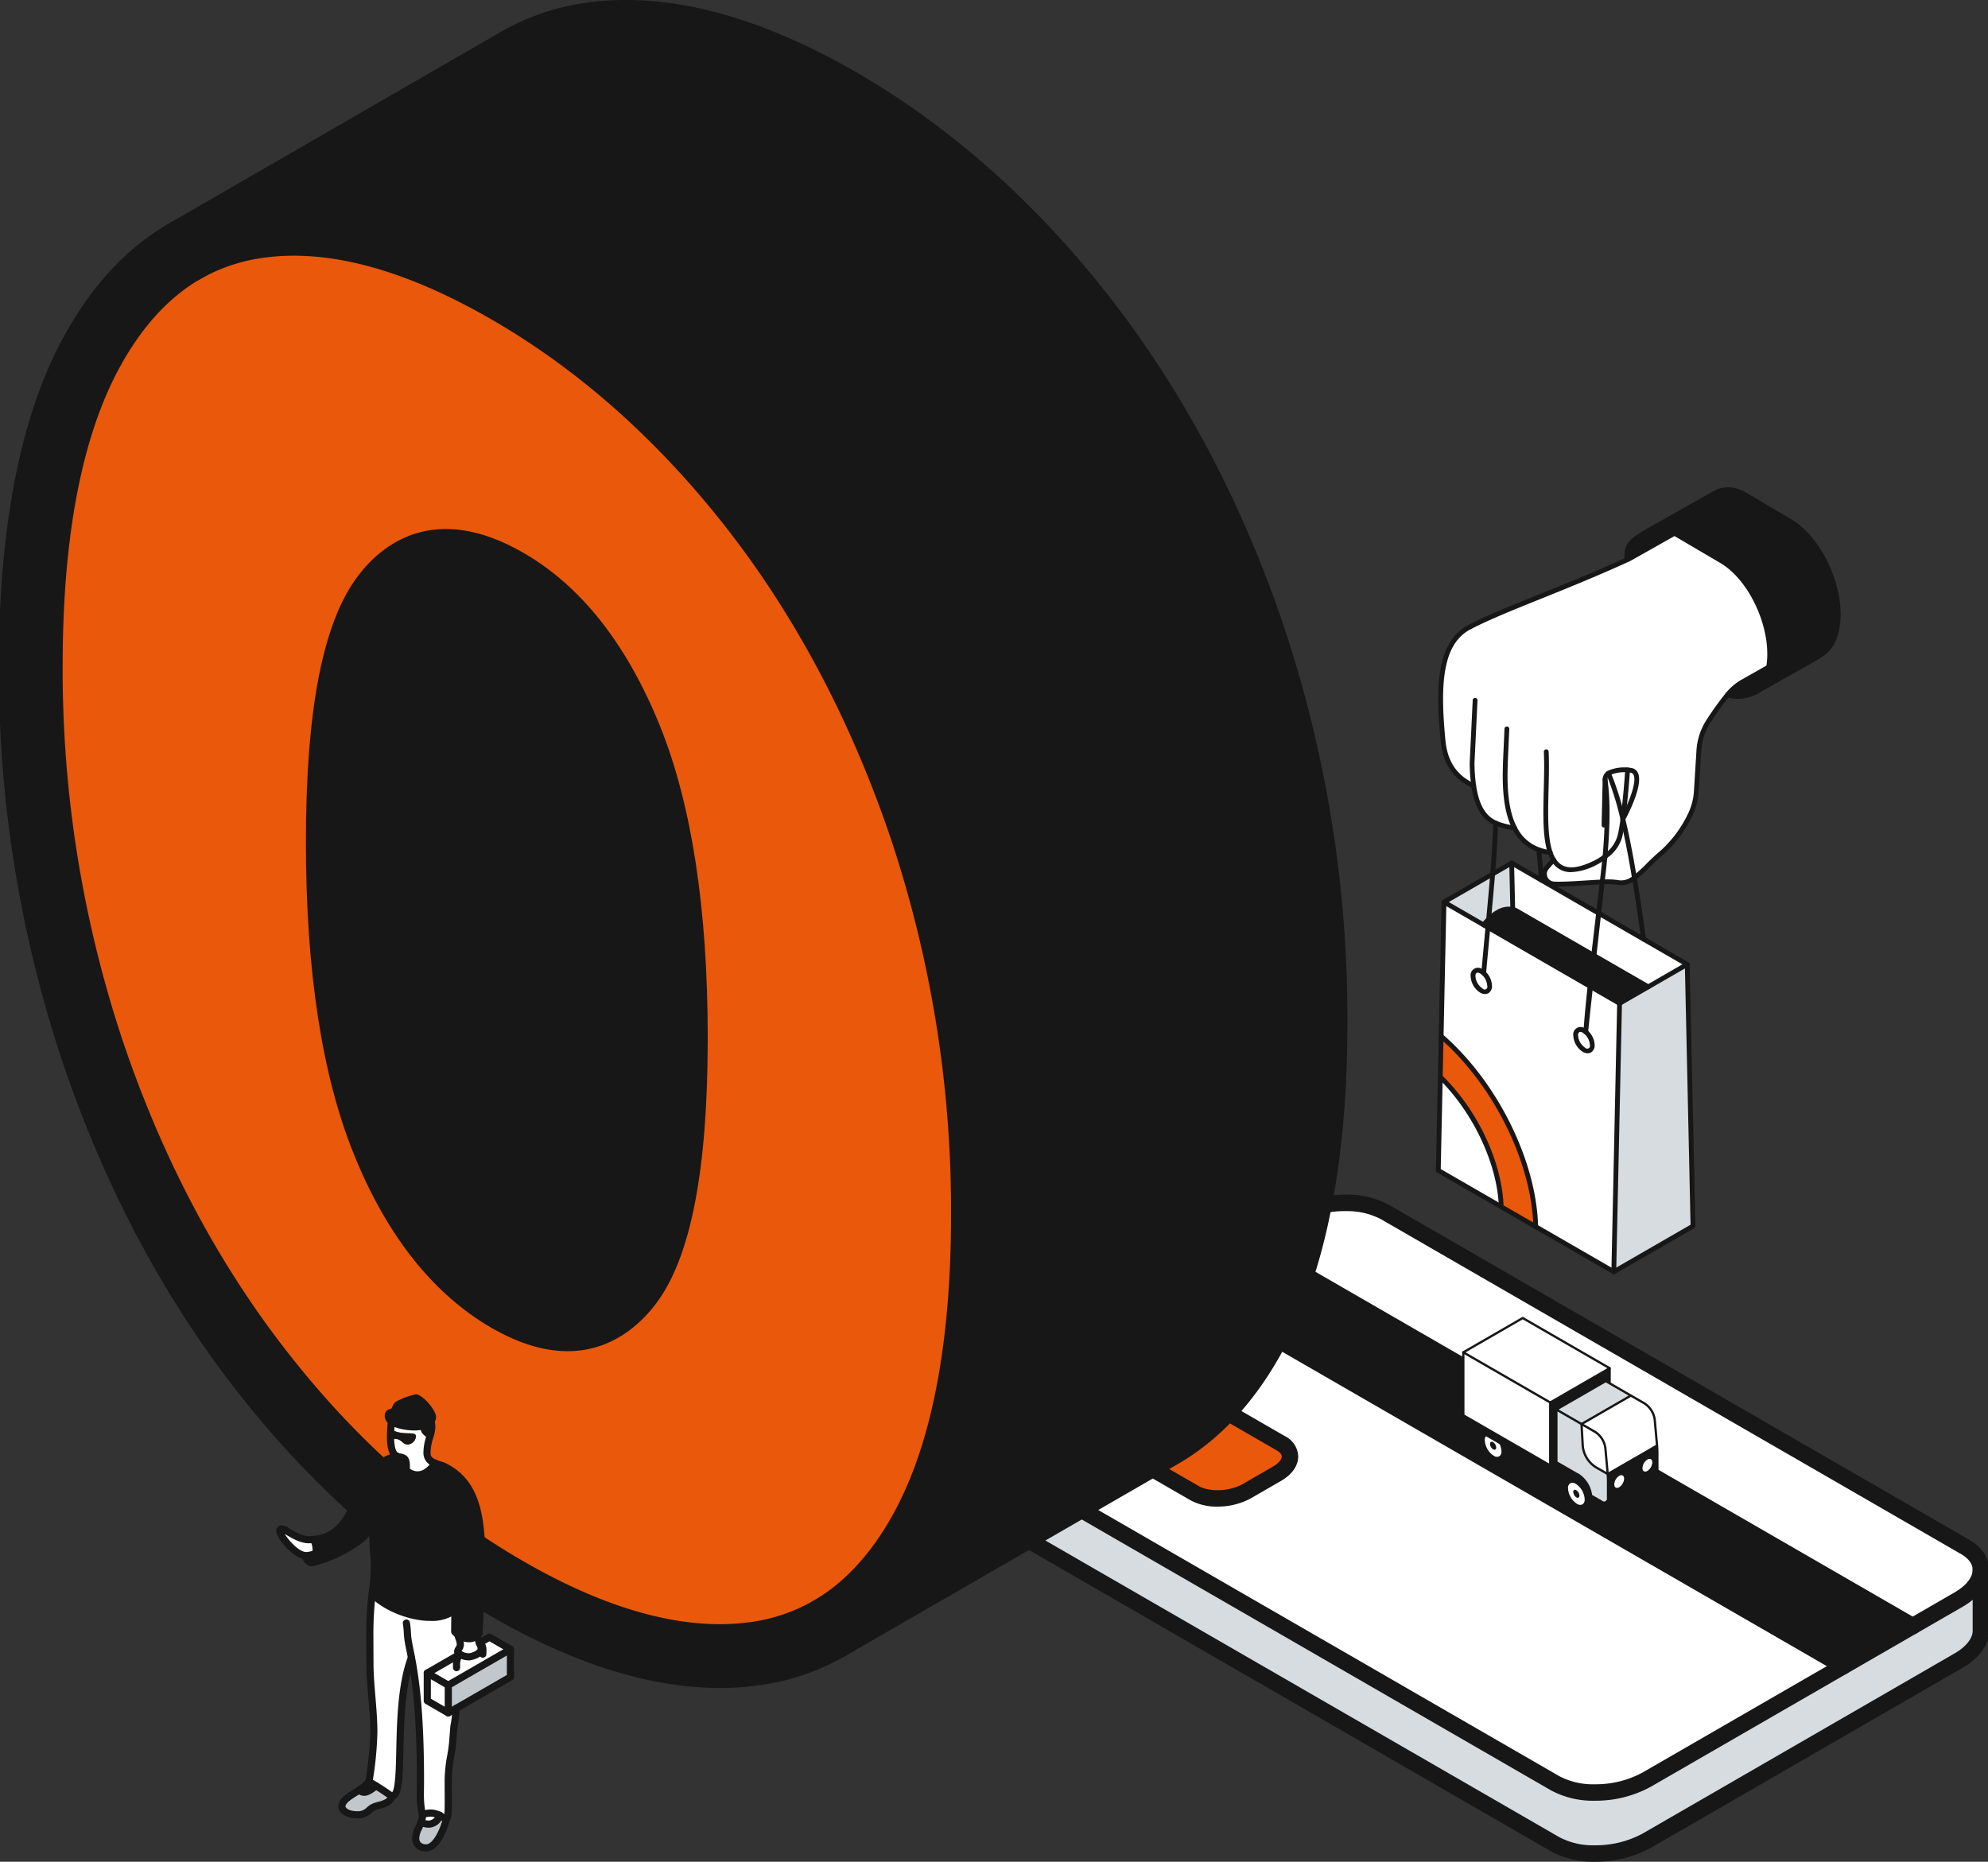 <?xml version="1.0" encoding="UTF-8"?>
<svg preserveAspectRatio="xMidYMid slice" xmlns="http://www.w3.org/2000/svg" width="1200px" height="1124px" viewBox="0 0 506.742 474.107">
  <rect x="0" y="0" width="506.742" height="474.107" fill="#333333" stroke="none"/>
  <g id="Group_2164" data-name="Group 2164" transform="translate(-738.919 -171.715)">
    <g id="Group_2156" data-name="Group 2156" transform="translate(981.405 475.941)">
      <g id="Group_390" data-name="Group 390" transform="translate(0 0)">
        <g id="Group_388" data-name="Group 388" transform="translate(2.093 2.1)">
          <path id="Path_1441" data-name="Path 1441" d="M498.075,1052.8v15.525c0,2.2,1.333,4.283,4.037,5.847l147.674,85.261a20.547,20.547,0,0,0,10.118,2.329,27.15,27.15,0,0,0,13.184-3.286l79.336-45.819c3.772-2.173,5.718-4.967,5.718-7.619v-15.528c0,2.654-1.94,5.434-5.718,7.62l-79.336,45.8a27.025,27.025,0,0,1-13.184,3.3,20.553,20.553,0,0,1-10.118-2.329L502.112,1058.64C499.408,1057.074,498.075,1054.979,498.075,1052.8Z" transform="translate(-498.074 -996.082)" fill="#d7dce0"></path>
          <path id="Path_1442" data-name="Path 1442" d="M503.782,1055.555l50.018-28.879,169.305,97.747L673.087,1153.3a27.018,27.018,0,0,1-13.184,3.3,20.554,20.554,0,0,1-10.118-2.328L502.111,1069.01c-2.7-1.566-4.037-3.662-4.037-5.848C498.076,1060.522,500.017,1057.728,503.782,1055.555Zm54.158,24.815c3.429,1.979,9.419,1.734,13.378-.544l7.633-4.412c3.96-2.29,4.4-5.745.978-7.724l-22.447-12.963c-3.429-1.979-9.432-1.734-13.391.559l-7.621,4.4c-3.972,2.291-4.385,5.744-.97,7.738Z" transform="translate(-498.074 -1006.451)" fill="#fff"></path>
          <path id="Path_1443" data-name="Path 1443" d="M526.487,1052.088c-3.971,2.291-4.385,5.744-.969,7.737l22.447,12.951c3.43,1.98,9.419,1.734,13.378-.543l7.633-4.412c3.96-2.291,4.4-5.745.978-7.724l-22.447-12.963c-3.43-1.979-9.432-1.734-13.391.559Z" transform="translate(-488.098 -998.861)" fill="#ea580c"></path>
          <path id="Path_1444" data-name="Path 1444" d="M537.966,1029.577l169.305,97.748,17.674-10.2-169.306-97.76Z" transform="translate(-482.24 -1009.352)" fill="#171717"></path>
          <path id="Path_1445" data-name="Path 1445" d="M550.618,1022.215l169.306,97.759,11.645-6.728c3.772-2.186,5.718-4.967,5.718-7.62,0-2.186-1.333-4.283-4.036-5.835L585.576,1014.53a20.425,20.425,0,0,0-9.833-2.328,27.327,27.327,0,0,0-13.469,3.286Z" transform="translate(-477.219 -1012.197)" fill="#fff"></path>
        </g>
        <g id="Group_389" data-name="Group 389" transform="translate(0)">
          <path id="Path_1446" data-name="Path 1446" d="M660.5,1165.039a22.628,22.628,0,0,1-11.175-2.612l-147.664-85.259c-3.279-1.9-5.083-4.619-5.083-7.662,0-3.511,2.461-6.945,6.753-9.422l79.344-45.818A29.677,29.677,0,0,1,597.2,1010.7a22.269,22.269,0,0,1,10.864,2.61l147.684,85.261c3.277,1.883,5.083,4.6,5.083,7.651,0,3.507-2.466,6.945-6.764,9.433l-79.338,45.8a29.216,29.216,0,0,1-14.231,3.584ZM596.94,1014.892a25.055,25.055,0,0,0-12.176,3.009l-79.344,45.811c-2.917,1.684-4.657,3.849-4.657,5.794,0,1.485,1.062,2.918,2.991,4.035l147.671,85.26a18.471,18.471,0,0,0,9.07,2.048,24.906,24.906,0,0,0,12.133-3.018l79.337-45.8c2.968-1.717,4.672-3.835,4.672-5.805,0-1.485-1.059-2.913-2.985-4.02l-147.677-85.263a18.4,18.4,0,0,0-8.8-2.048Zm-42.551,18.128Z" transform="translate(-496.576 -1010.694)" fill="#171717"></path>
          <path id="Path_1447" data-name="Path 1447" d="M720.518,1119.82a2.065,2.065,0,0,1-1.045-.28l-169.306-97.76a2.1,2.1,0,0,1,2.1-3.632l169.306,97.761a2.1,2.1,0,0,1-1.05,3.912Z" transform="translate(-475.721 -1007.846)" fill="#171717"></path>
          <path id="Path_1448" data-name="Path 1448" d="M707.867,1127.114a2.081,2.081,0,0,1-1.046-.28l-169.306-97.746a2.1,2.1,0,0,1,2.1-3.632L708.916,1123.2a2.1,2.1,0,0,1-1.049,3.911Z" transform="translate(-480.743 -1004.946)" fill="#171717"></path>
          <path id="Path_1449" data-name="Path 1449" d="M554.393,1076.8a13.981,13.981,0,0,1-6.881-1.615l-22.451-12.953a6.023,6.023,0,0,1-3.353-5.191c.007-2.341,1.584-4.59,4.33-6.174l7.619-4.4c4.61-2.665,11.41-2.909,15.486-.558l22.447,12.963a5.986,5.986,0,0,1,3.353,5.162c0,2.343-1.576,4.6-4.331,6.191l-7.635,4.411a17.6,17.6,0,0,1-8.584,2.162Zm-27.229-18.192,22.443,12.949c2.794,1.615,7.962,1.365,11.285-.546l7.63-4.41c1.647-.953,2.235-1.956,2.235-2.562,0-.7-.792-1.257-1.257-1.537l-22.447-12.963c-2.8-1.617-7.974-1.364-11.294.559l-7.621,4.4c-1.644.947-2.235,1.941-2.235,2.555C525.9,1057.763,526.688,1058.333,527.164,1058.612Z" transform="translate(-486.601 -997.355)" fill="#171717"></path>
          <path id="Path_1450" data-name="Path 1450" d="M660.5,1164.449a22.634,22.634,0,0,1-11.175-2.612l-147.664-85.254c-3.279-1.9-5.083-4.62-5.083-7.663V1053.4a2.1,2.1,0,1,1,4.191,0v15.525c0,1.9,1.626,3.245,2.991,4.036l147.671,85.259a18.466,18.466,0,0,0,9.07,2.048,25.048,25.048,0,0,0,12.139-3.006l79.332-45.819c2.933-1.676,4.671-3.852,4.671-5.807v-15.525a2.1,2.1,0,1,1,4.191,0v15.525c0,3.522-2.467,6.964-6.768,9.436l-79.334,45.818A29.341,29.341,0,0,1,660.5,1164.449Z" transform="translate(-496.576 -994.576)" fill="#171717"></path>
        </g>
      </g>
    </g>
    <g id="Group_2161" data-name="Group 2161" transform="translate(738.919 171.715)">
      <g id="Group_1824" data-name="Group 1824" transform="translate(8.126 8.108)">
        <path id="Path_39046" data-name="Path 39046" d="M623.336,1088.143a305.877,305.877,0,0,1,15.523,97.652q0,51.292-15.523,79.759-9.533,17.49-23.586,25.593l-84.674,48.886q14.045-8.1,23.589-25.592,15.507-28.491,15.52-79.735a306,306,0,0,0-15.52-97.676q-15.547-46.382-43.022-81.79-27.537-35.38-62.476-55.558-35.384-20.425-62.869-16.793a52.9,52.9,0,0,0-18.945,6.209l84.183-48.619A52.045,52.045,0,0,1,454.969,934q27.5-3.631,62.869,16.766,34.981,20.206,62.479,55.585Q607.812,1041.773,623.336,1088.143Z" transform="translate(-311.755 -933.454)" fill="#171717"></path>
        <path id="Path_39047" data-name="Path 39047" d="M563.637,1106.2a306,306,0,0,1,15.52,97.675q0,51.256-15.52,79.735Q554.1,1301.1,540.048,1309.2a52.071,52.071,0,0,1-19.433,6.5q-27.537,3.631-62.476-16.549-35.384-20.421-62.869-55.829-27.5-35.38-43.022-81.762a305.37,305.37,0,0,1-15.52-97.676q0-51.26,15.52-79.735,9.532-17.489,23.565-25.593l.512-.293a52.9,52.9,0,0,1,18.945-6.209q27.5-3.63,62.869,16.793,34.941,20.165,62.476,55.558Q548.116,1059.828,563.637,1106.2Zm-62.674,52.528q0-47.665-11.586-76.337-11.624-28.711-31.238-40.038-20.056-11.588-31.631,3.739-11.624,15.324-11.61,62.942,0,47.665,11.61,76.337,11.588,28.711,31.631,40.282,19.65,11.332,31.252-3.983Q500.978,1206.381,500.963,1158.726Z" transform="translate(-336.728 -902.622)" fill="#ea580c"></path>
        <path id="Path_39048" data-name="Path 39048" d="M440.078,1028.244q11.587,28.67,11.586,76.336,0,47.63-11.573,62.943-11.624,15.328-31.252,3.983-20.056-11.583-31.631-40.281-11.624-28.675-11.61-76.337,0-47.629,11.61-62.941,11.588-15.329,31.631-3.74Q428.489,999.533,440.078,1028.244Z" transform="translate(-287.428 -848.476)" fill="#171717"></path>
      </g>
      <g id="Group_1825" data-name="Group 1825" transform="translate(0 0)">
        <path id="Path_39049" data-name="Path 39049" d="M517.284,1329.484c-17.646,0-37.136-6.092-58.082-18.182-24.4-14.082-46.342-33.558-65.227-57.881-18.818-24.214-33.727-52.534-44.305-84.17A315.034,315.034,0,0,1,333.727,1069c0-35.432,5.556-63.57,16.517-83.631,7.056-12.934,16.016-22.6,26.635-28.731.092-.052.187-.106.284-.157s.214-.13.325-.189a61.263,61.263,0,0,1,21.818-7.17c20.077-2.642,42.962,3.344,68.016,17.808,24.087,13.9,45.9,33.28,64.829,57.605,18.788,24.2,33.7,52.526,44.313,84.2a315.506,315.506,0,0,1,15.943,100.256c0,35.362-5.556,63.492-16.511,83.615-7.051,12.934-16.018,22.606-26.662,28.748a60.351,60.351,0,0,1-22.438,7.519A71.918,71.918,0,0,1,517.284,1329.484ZM385.227,970.571c-.076.049-.152.092-.228.135-7.993,4.613-14.889,12.163-20.494,22.446-9.645,17.651-14.532,43.165-14.532,75.847a298.789,298.789,0,0,0,15.1,95.1c10,29.895,24.039,56.6,41.733,79.356,17.589,22.663,37.948,40.753,60.513,53.785,21.621,12.474,40.921,17.678,57.356,15.526a44.169,44.169,0,0,0,16.436-5.48c8.012-4.622,14.919-12.182,20.516-22.447,9.642-17.711,14.532-43.227,14.532-75.847a299.3,299.3,0,0,0-15.1-95.1c-10.032-29.925-24.074-56.634-41.736-79.38C501.693,1011.85,481.462,993.846,459.2,981c-21.886-12.637-41.3-17.971-57.746-15.775a44.47,44.47,0,0,0-16.043,5.242C385.354,970.506,385.289,970.539,385.227,970.571Z" transform="translate(-333.727 -899.628)" fill="#171717"></path>
        <path id="Path_39050" data-name="Path 39050" d="M429.233,1189.593c-5.491,0-11.911-1.638-19.333-5.916-14.914-8.616-26.722-23.514-35.1-44.281-8.093-19.969-12.2-46.679-12.2-79.377,0-33.889,4.335-56.084,13.259-67.852,5.935-7.852,19.316-19.064,42.166-5.865,14.608,8.418,26.286,23.231,34.707,44.023,8.082,20,12.179,46.709,12.179,79.386,0,33.9-4.33,56.1-13.232,67.849h0C447.689,1182.816,440.378,1189.593,429.233,1189.593Zm-30.9-193.126c-4.492,0-7.262,2.51-9.526,5.508-4.552,6-9.967,20.936-9.967,58.044,0,30.6,3.707,55.252,11.015,73.285,7,17.335,16.471,29.546,28.162,36.3,11.8,6.808,16.928,3.133,20.708-1.854,4.533-5.987,9.934-20.916,9.934-58.036,0-30.582-3.7-55.242-10.993-73.293-7.024-17.342-16.368-29.473-27.767-36.044C405.051,997.572,401.315,996.467,398.336,996.467Zm46.877,176.188Z" transform="translate(-284.425 -845.5)" fill="#171717"></path>
        <path id="Path_39051" data-name="Path 39051" d="M520.53,1353.27a8.123,8.123,0,0,1-4.067-15.157l84.671-48.89c8.02-4.627,14.922-12.179,20.518-22.444,9.639-17.711,14.529-43.238,14.529-75.875a299.315,299.315,0,0,0-15.1-95.076c-9.991-29.874-24.033-56.582-41.736-79.381-17.6-22.641-37.829-40.655-60.124-53.533-21.878-12.618-41.308-17.93-57.743-15.748a44.244,44.244,0,0,0-16.438,5.461l-84.693,48.908a8.122,8.122,0,1,1-8.12-14.069l84.693-48.911a60.4,60.4,0,0,1,22.433-7.5c20.069-2.621,42.941,3.336,67.989,17.786,24.125,13.934,45.938,33.323,64.835,57.635,18.829,24.253,33.737,52.58,44.308,84.2A315.318,315.318,0,0,1,652.428,1190.9c0,35.381-5.556,63.519-16.511,83.643-7.048,12.934-16.021,22.609-26.662,28.747l-84.671,48.887A8.075,8.075,0,0,1,520.53,1353.27Z" transform="translate(-309.077 -930.459)" fill="#171717"></path>
      </g>
    </g>
    <g id="Group_1341" data-name="Group 1341" transform="translate(-697 252.23)">
      <g id="Group_1339" data-name="Group 1339" transform="translate(1507.457 275.475)">
        <path id="Path_13727" data-name="Path 13727" d="M1650.671,497.341v7.06l15.828-9.137V488.2Z" transform="translate(-1607.781 -424.187)" fill="#c2c7cc"></path>
        <path id="Path_13728" data-name="Path 13728" d="M1664.092,478.231c.377,1.035.391.774.391,1.337,0,1.405-2.5,2.077-3.126,2.077a4.923,4.923,0,0,1-2.324-.644c-.321-.2-.535-.446-.535-.7,0-.48.7-1.035.7-1.761v-.014a17.765,17.765,0,0,0-.6-2.5,4.661,4.661,0,0,0,2.742,1,2.947,2.947,0,0,0,2.091-.768l.007.007c.267.857.47,1.445.61,1.851A.616.616,0,0,0,1664.092,478.231Z" transform="translate(-1613.229 -415.709)" fill="#fff"></path>
        <path id="Path_13729" data-name="Path 13729" d="M1551.106,343.87a15.126,15.126,0,0,1-3.27,3.825,35.317,35.317,0,0,1-12.071,5.765,2,2,0,0,1-.616-.089,2.611,2.611,0,0,0,1.417-2.31,5.72,5.72,0,0,0,.048-.754,5.806,5.806,0,0,0-.637-2.728c12.53-1.1,9.631-18.858,21.188-21.229,1.124.487,2.413-.069,2.413,2.413,0,.37-.021.761-.055,1.111a4.021,4.021,0,0,0,2.927,1.248c1.9,0,3.441-1.446,4.456-2.989.583.233,1.248.439,1.967.672,9.069,4.181,9.905,14.128,9.905,25.26,0,3.441-.679,16.979-.679,17.055,0,.11.007.219.014.329a3.652,3.652,0,0,1-.548.624,3,3,0,0,1-2.091.768,4.657,4.657,0,0,1-2.742-1,5.364,5.364,0,0,1-.843-.781c.007-1.837.034-3.674.062-5.511a9.6,9.6,0,0,1-6.286,1.858,22.66,22.66,0,0,1-14.792-5.984,52.164,52.164,0,0,0,.569-6.587c0-3.16-.377-4.894-.377-8.623C1551.064,345.426,1551.078,344.651,1551.106,343.87Z" transform="translate(-1527.368 -311.522)" fill="#171717"></path>
        <path id="Path_13730" data-name="Path 13730" d="M1646.349,479.528l2.55-1.474,5.355,3.085-15.829,9.137-5.347-3.084,8.26-4.771v-.007a4.866,4.866,0,0,0,2.324.644c.631,0,3.126-.672,3.126-2.077,0-.562-.014-.3-.391-1.337A.584.584,0,0,1,1646.349,479.528Z" transform="translate(-1595.535 -417.122)" fill="#fff"></path>
        <path id="Path_13731" data-name="Path 13731" d="M1660.147,492.39l-.048.028c.007-.014.021-.028.028-.041Z" transform="translate(-1614.344 -427.091)" fill="#fff"></path>
        <path id="Path_13732" data-name="Path 13732" d="M1607.2,457.129c-.007.014-.021.028-.028.041l-8.212,4.744v7.054l5.347,3.091,1.988-1.145a27.6,27.6,0,0,1-.548,4.559c-.123,1.323-.2,2.666-.315,3.948-.336,3.893-1.145,5.264-1.145,10.639,0,.569.014,3.3.014,4.1,0,3.914-.1,4.545-.48,4.839a.631.631,0,0,1-.11.069c-.631-.37-1.151-.659-1.6-.884a4.8,4.8,0,0,0-2.269-.617,9.523,9.523,0,0,0-1.995.281,1.439,1.439,0,0,0-.164.034,22.544,22.544,0,0,1-.487-5.285c0-1.111.027-2.214.027-3.27,0-17.637-1.309-26.226-2.3-31.367-4.915,13.209-1.218,35.24-5,35.309h-.034c-.02,0-2.084-1.474-4.017-2.66-.644-.391-1.275-.754-1.81-1.021.021-.02.034-.048.055-.068a86.048,86.048,0,0,0,1.234-12.572c0-5.9-.987-11.831-.987-17.713,0-2.18-.027-4.373-.027-6.567a86.137,86.137,0,0,1,.583-10.927,22.659,22.659,0,0,0,14.792,5.984,9.6,9.6,0,0,0,6.286-1.858c-.027,1.837-.055,3.674-.062,5.511a5.386,5.386,0,0,0,.843.781,17.765,17.765,0,0,1,.6,2.5v.014c0,.727-.7,1.282-.7,1.761a.934.934,0,0,0,.535.7v.007Z" transform="translate(-1561.418 -391.844)" fill="#fff"></path>
        <path id="Path_13733" data-name="Path 13733" d="M1633.078,508.12v7.054l5.347,3.092V511.2Z" transform="translate(-1595.535 -438.05)" fill="#fff"></path>
        <path id="Path_13734" data-name="Path 13734" d="M1631.078,628.342a.587.587,0,0,0,.11-.069c-.528,2.564-2.6,7.438-5.114,7.438a2.393,2.393,0,0,1-2.694-2.434c0-1.549.768-2.392,1.344-4.051a5.715,5.715,0,0,0,1.981.439,3.031,3.031,0,0,0,2.769-2.207C1629.926,627.684,1630.447,627.972,1631.078,628.342Z" transform="translate(-1588.784 -521.12)" fill="#c2c7cc"></path>
        <path id="Path_13735" data-name="Path 13735" d="M1630.282,625.428a4.824,4.824,0,0,1,2.269.617,3.031,3.031,0,0,1-2.769,2.207,5.715,5.715,0,0,1-1.981-.439,10.654,10.654,0,0,0,.487-2.1A9.521,9.521,0,0,1,1630.282,625.428Z" transform="translate(-1591.861 -519.707)" fill="#fff"></path>
        <path id="Path_13736" data-name="Path 13736" d="M1629.9,296.824a8.546,8.546,0,0,1,.192,1.6,13.714,13.714,0,0,1-.733,3.235c-.871-1.3-2.07-1.09-2.214-3.427A4.122,4.122,0,0,0,1629.9,296.824Z" transform="translate(-1591.405 -290.97)" fill="#171717"></path>
        <path id="Path_13737" data-name="Path 13737" d="M1611.658,282.43a1.723,1.723,0,0,1-.377.987,4.154,4.154,0,0,1-2.756,1.412,8.925,8.925,0,0,1-1.467.116c-1.625,0-4.5-.381-5.875-1.46a1.793,1.793,0,0,1-.788-1.412.905.905,0,0,1,.521-.775c1.782-.459.905-1.124,1.954-2.043a20.839,20.839,0,0,1,4.517-1.693C1608.622,277.563,1611.658,281.216,1611.658,282.43Z" transform="translate(-1572.785 -277.563)" fill="#171717"></path>
        <path id="Path_13738" data-name="Path 13738" d="M1609.86,298.394c.144,2.337,1.344,2.125,2.214,3.427a12.586,12.586,0,0,0-.48,3.434c0,1.316.836,1.974,2.063,2.481-1.014,1.542-2.557,2.989-4.456,2.989a4.021,4.021,0,0,1-2.927-1.248c.034-.349.055-.74.055-1.111,0-2.481-1.289-1.926-2.413-2.413-.809-.35-1.528-1.241-1.6-4.2a3.373,3.373,0,0,1,1.076-.185c1.844,0,1.865,1.433,3.311,1.433a2.276,2.276,0,0,0,2.077-2.043c0-1.59-3.243.014-6.4-1.851h-.007c.055-.9.123-1.707.151-2.057,1.378,1.076,4.25,1.46,5.875,1.46A8.6,8.6,0,0,0,1609.86,298.394Z" transform="translate(-1574.12 -291.128)" fill="#fff"></path>
        <path id="Path_13739" data-name="Path 13739" d="M1602.343,303.817c3.16,1.865,6.4.26,6.4,1.851a2.276,2.276,0,0,1-2.077,2.043c-1.446,0-1.467-1.433-3.311-1.433a3.372,3.372,0,0,0-1.076.185c-.014-.185-.014-.384-.014-.59,0-.638.034-1.371.069-2.056Z" transform="translate(-1574.088 -295.838)" fill="#171717"></path>
        <path id="Path_13740" data-name="Path 13740" d="M1574.192,605.195h.034a2.233,2.233,0,0,1-.932,1.405,15.064,15.064,0,0,1-3.468,1.268c-1.618.624-1.7,2.063-4.483,2.063-1.686,0-3.585-.617-3.832-2.043.069-1.782,2.3-2.824,4.387-4.229a1.938,1.938,0,0,0,1.3.542,5.665,5.665,0,0,0,2.982-1.666C1572.109,603.721,1574.172,605.195,1574.192,605.195Z" transform="translate(-1545.718 -503.771)" fill="#c2c7cc"></path>
        <path id="Path_13741" data-name="Path 13741" d="M1575.947,601.32a10.452,10.452,0,0,0,2.468-2.146c.535.267,1.166.631,1.81,1.021a5.666,5.666,0,0,1-2.982,1.666A1.938,1.938,0,0,1,1575.947,601.32Z" transform="translate(-1555.766 -501.432)" fill="#171717"></path>
        <path id="Path_13742" data-name="Path 13742" d="M1518.792,392.665a5.5,5.5,0,0,1-.048.754,6.361,6.361,0,0,1-2.468.637,1.466,1.466,0,0,1-.171-.007c-2.811-.192-6.56-5.038-6.56-6.279a.541.541,0,0,1,.562-.569c.706,0,3.955,2.79,6.8,2.79.432,0,.85-.02,1.248-.055A5.806,5.806,0,0,1,1518.792,392.665Z" transform="translate(-1509.545 -353.881)" fill="#fff"></path>
        <path id="Path_13743" data-name="Path 13743" d="M1531.285,408.3a6.361,6.361,0,0,0,2.468-.637,2.6,2.6,0,0,1-1.417,2.31h-.008a1.921,1.921,0,0,1-1.22-1.583l.007-.1A1.466,1.466,0,0,0,1531.285,408.3Z" transform="translate(-1524.554 -368.122)" fill="#fff"></path>
      </g>
      <g id="Group_1340" data-name="Group 1340" transform="translate(1506.545 274.563)">
        <path id="Path_13744" data-name="Path 13744" d="M1533.672,392.414a2.927,2.927,0,0,1-.9-.133.912.912,0,1,1,.559-1.736,1.017,1.017,0,0,0,.249.043A34.787,34.787,0,0,0,1545.2,385a14.487,14.487,0,0,0,3.045-3.584.912.912,0,1,1,1.535.983,16.184,16.184,0,0,1-3.471,4.048A34.81,34.81,0,0,1,1533.672,392.414Z" transform="translate(-1524.364 -348.653)" fill="#171717"></path>
        <path id="Path_13745" data-name="Path 13745" d="M1530.239,410.457a.9.9,0,0,1-.279-.044,2.786,2.786,0,0,1-1.829-2.246.911.911,0,1,1,1.776-.411c.182.783.493.883.611.921a.912.912,0,0,1-.279,1.78Z" transform="translate(-1521.554 -366.785)" fill="#171717"></path>
        <path id="Path_13746" data-name="Path 13746" d="M1514.188,350.522a2.366,2.366,0,0,1-.288-.015c-3.154-.214-7.354-5.394-7.354-7.183a1.445,1.445,0,0,1,1.474-1.481,4.315,4.315,0,0,1,1.907.849c1.292.773,3.246,1.94,4.893,1.94.383,0,.776-.017,1.168-.051,5.961-.518,8.143-5.184,10.453-10.125,2.265-4.844,4.607-9.853,10.631-11.089a.927.927,0,0,1,1.1.893.91.91,0,0,1-.774.9c-5.1,1.068-7.14,5.439-9.3,10.067-2.427,5.192-4.937,10.56-11.947,11.169-.444.039-.891.058-1.326.058-2.151,0-4.364-1.324-5.829-2.2l-.277-.165c.918,1.536,3.472,4.471,5.365,4.6l.109.005a5.446,5.446,0,0,0,2.109-.564.912.912,0,0,1,.718,1.676A7.07,7.07,0,0,1,1514.188,350.522Z" transform="translate(-1506.545 -308.523)" fill="#171717"></path>
        <path id="Path_13747" data-name="Path 13747" d="M1533.048,400.818a.913.913,0,0,1-.263-1.787c.38-.161.669-.736.777-1.554a4.8,4.8,0,0,0,.04-.635,4.893,4.893,0,0,0-.521-2.282.912.912,0,0,1,1.591-.892,6.693,6.693,0,0,1,.754,3.174,6.588,6.588,0,0,1-.057.876,3.412,3.412,0,0,1-2.023,3.05A.912.912,0,0,1,1533.048,400.818Zm0-.912Z" transform="translate(-1524.356 -357.146)" fill="#171717"></path>
        <path id="Path_13748" data-name="Path 13748" d="M1563.255,438.532c-2.113,0-4.395-.866-4.729-2.8a.89.89,0,0,1-.013-.191c.075-1.951,1.844-3.072,3.717-4.258.354-.224.715-.453,1.073-.693a10.145,10.145,0,0,0,2.168-1.839,86.464,86.464,0,0,0,1.184-12.19c0-2.911-.25-5.9-.491-8.791-.244-2.922-.5-5.945-.5-8.922,0-1.086-.027-5.467-.027-6.567a88.517,88.517,0,0,1,.589-11.033c.053-.452.106-.88.157-1.293a38.8,38.8,0,0,0,.4-5.188c0-1.482-.085-2.643-.174-3.872-.1-1.365-.2-2.777-.2-4.752,0-.792.014-1.576.041-2.368.034-.981.081-1.961.129-2.94.078-1.622.16-3.3.172-4.94a.9.9,0,0,1,.919-.9.912.912,0,0,1,.9.919c-.013,1.677-.1,3.373-.175,5.014-.047.971-.094,1.942-.128,2.914-.026.771-.04,1.534-.04,2.305,0,1.909.1,3.287.2,4.62.092,1.263.179,2.456.179,4a40.729,40.729,0,0,1-.419,5.412c-.05.409-.1.833-.156,1.282a86.9,86.9,0,0,0-.576,10.82c0,1.1.027,5.477.027,6.567,0,2.9.249,5.885.49,8.77.245,2.928.5,5.956.5,8.943a87,87,0,0,1-1.246,12.717.9.9,0,0,1-.2.436c-.018.024-.036.048-.055.07a11.5,11.5,0,0,1-2.66,2.319c-.371.249-.746.486-1.113.719-1.469.93-2.744,1.738-2.863,2.688.23.778,1.646,1.2,2.912,1.2a3.142,3.142,0,0,0,2.532-.949,5.253,5.253,0,0,1,1.624-1.053,13.335,13.335,0,0,1,1.346-.415,6.121,6.121,0,0,0,1.931-.752,1.334,1.334,0,0,0,.565-.865.912.912,0,1,1,1.775.417,3.133,3.133,0,0,1-1.3,1.946,7.6,7.6,0,0,1-2.5,1.014,11.72,11.72,0,0,0-1.165.355,3.606,3.606,0,0,0-1.085.73A4.931,4.931,0,0,1,1563.255,438.532Z" transform="translate(-1542.719 -330.548)" fill="#171717"></path>
        <path id="Path_13749" data-name="Path 13749" d="M1587.855,529.237c-.34,0-.445-.072-.88-.375-.656-.455-2.193-1.522-3.662-2.418-.684-.417-1.27-.748-1.742-.984a.912.912,0,1,1,.814-1.631c.518.259,1.15.615,1.878,1.059,1.458.89,2.966,1.931,3.673,2.422.827-.924.95-6.518,1.04-10.656.165-7.517.37-16.872,3.005-23.955a.912.912,0,0,1,1.709.635c-2.529,6.795-2.73,15.979-2.891,23.359-.171,7.792-.275,12.495-2.944,12.543Z" transform="translate(-1558.418 -425.99)" fill="#171717"></path>
        <path id="Path_13750" data-name="Path 13750" d="M1575.155,603.026a2.847,2.847,0,0,1-1.894-.766.912.912,0,0,1,1.2-1.375,1.026,1.026,0,0,0,.7.317,5.069,5.069,0,0,0,2.369-1.429.912.912,0,0,1,1.226,1.35C1577.968,601.834,1576.46,603.026,1575.155,603.026Z" transform="translate(-1552.767 -500.773)" fill="#171717"></path>
        <path id="Path_13751" data-name="Path 13751" d="M1607.083,309.55a4.941,4.941,0,0,1-3.591-1.534.912.912,0,0,1-.243-.714c.033-.332.051-.7.051-1.021,0-1.122-.128-1.147-.84-1.288a4.824,4.824,0,0,1-1.024-.288c-1.364-.59-2.008-2.083-2.153-4.993-.009-.2-.015-.414-.015-.635,0-.565.023-1.254.07-2.107.04-.721.1-1.385.13-1.806l.022-.271a.912.912,0,1,1,1.818.142l-.023.28c-.034.41-.088,1.055-.126,1.756-.046.819-.068,1.475-.068,2.006,0,.191,0,.374.013.546.15,3.018.832,3.312,1.055,3.409a3.315,3.315,0,0,0,.654.173c1.169.231,2.309.659,2.309,3.077,0,.243-.008.5-.024.747a3.137,3.137,0,0,0,1.984.7c1.739,0,3.061-1.615,3.694-2.578a.911.911,0,1,1,1.523,1C1610.858,308.342,1609.006,309.55,1607.083,309.55Z" transform="translate(-1571.088 -288.128)" fill="#171717"></path>
        <path id="Path_13752" data-name="Path 13752" d="M1604.971,283.769c-1.608,0-4.774-.349-6.437-1.655a2.657,2.657,0,0,1-1.137-2.129,1.778,1.778,0,0,1,.954-1.55.917.917,0,0,1,.252-.107c.583-.15.6-.2.686-.459a2.87,2.87,0,0,1,.894-1.387,18.678,18.678,0,0,1,5.118-1.919c1.782,0,5.183,4.1,5.183,5.778a2.637,2.637,0,0,1-.555,1.528,4.934,4.934,0,0,1-3.339,1.771A9.829,9.829,0,0,1,1604.971,283.769Zm-5.749-3.721a.949.949,0,0,0,.437.632c1.048.822,3.519,1.266,5.312,1.266a8,8,0,0,0,1.316-.1,3.236,3.236,0,0,0,2.172-1.054h0a.887.887,0,0,0,.2-.446c-.068-.868-2.485-3.711-3.344-3.947a24.049,24.049,0,0,0-3.945,1.471,1.072,1.072,0,0,0-.351.581A2.223,2.223,0,0,1,1599.223,280.048Z" transform="translate(-1569.786 -274.563)" fill="#171717"></path>
        <path id="Path_13753" data-name="Path 13753" d="M1641.4,351.111a5.556,5.556,0,0,1-3.291-1.185,6.3,6.3,0,0,1-.987-.916.914.914,0,0,1-.22-.6c0-.651.2-15.64.2-18.415,0-3.837-.12-5.551-.225-7.062-.082-1.18-.16-2.294-.173-4.2a.914.914,0,0,1,.909-.918h0a.914.914,0,0,1,.915.906c.012,1.849.088,2.936.168,4.086.107,1.541.229,3.288.229,7.189,0,2.787-.189,17.2-.2,18.062a4.919,4.919,0,0,0,.478.41,3.736,3.736,0,0,0,2.193.817,2.1,2.1,0,0,0,1.483-.536,2.414,2.414,0,0,0,.23-.237c0-.012.011-.3.032-.732.534-11.062.646-15,.646-16.358,0-10.577-.714-20.4-9.326-24.409l-.325-.1c-.588-.188-1.144-.366-1.654-.574a3.556,3.556,0,0,1-2.631-3.325,13.6,13.6,0,0,1,.511-3.673c.088-.324.179-.631.266-.925a5.43,5.43,0,0,0,.261-3.5.911.911,0,1,1,1.789-.35,9.354,9.354,0,0,1,.21,1.779,9.152,9.152,0,0,1-.511,2.591c-.083.28-.17.573-.254.882a11.845,11.845,0,0,0-.448,3.2c0,.651.244,1.128,1.495,1.637.445.181.969.349,1.523.526l.382.122a.968.968,0,0,1,.1.04c9.637,4.444,10.435,14.876,10.435,26.088,0,2-.677,17.047-.679,17.085,0,.06.006.15.012.24a.914.914,0,0,1-.165.585,4.59,4.59,0,0,1-.686.778A3.926,3.926,0,0,1,1641.4,351.111Z" transform="translate(-1592.379 -287.971)" fill="#171717"></path>
        <path id="Path_13754" data-name="Path 13754" d="M1599.587,446.537c-5.389,0-11.883-2.632-15.443-6.257a.912.912,0,0,1,1.274-1.3l.007.007a21.635,21.635,0,0,0,14.161,5.731,8.8,8.8,0,0,0,5.728-1.667.912.912,0,0,1,1.116,1.442A10.622,10.622,0,0,1,1599.587,446.537Z" transform="translate(-1560.378 -388.834)" fill="#171717"></path>
        <path id="Path_13755" data-name="Path 13755" d="M1623.557,515.017a.914.914,0,0,1-.462-.125c-.637-.374-1.129-.646-1.548-.854a3.909,3.909,0,0,0-1.863-.521,8.656,8.656,0,0,0-1.8.26c-.026.006-.052.01-.078.014l-.06.015a.912.912,0,0,1-1.108-.669,23.6,23.6,0,0,1-.512-5.5c0-.566.027-2.752.027-3.27,0-17.111-1.219-25.659-2.281-31.2-.125-.655-.245-1.254-.356-1.808-.194-.964-.36-1.8-.484-2.564-.121-.733-.17-1.474-.216-2.191a18.514,18.514,0,0,0-.225-2.183.912.912,0,1,1,1.792-.333,20.183,20.183,0,0,1,.253,2.4c.045.7.089,1.367.2,2.013.12.736.283,1.554.473,2.5.111.559.232,1.162.359,1.823,1.077,5.616,2.313,14.275,2.313,31.539,0,.525-.027,2.711-.027,3.27a25.076,25.076,0,0,0,.284,4.21,8.036,8.036,0,0,1,1.45-.152,5.672,5.672,0,0,1,2.676.712c.24.119.5.256.789.417.085-.925.085-2.672.085-3.625,0-.43-.013-3.838-.013-4.1a35.968,35.968,0,0,1,.645-7.116c.187-1.068.38-2.172.5-3.6.055-.613.25-3.259.316-3.955a.88.88,0,0,1,.019-.122,27.123,27.123,0,0,0,.527-4.409.912.912,0,1,1,1.82.115,28.868,28.868,0,0,1-.556,4.646c-.061.664-.254,3.267-.309,3.886-.13,1.5-.33,2.648-.523,3.755a34,34,0,0,0-.618,6.8c0,.26.013,3.668.013,4.1,0,4.11-.066,4.967-.833,5.56a1.6,1.6,0,0,1-.256.161A.91.91,0,0,1,1623.557,515.017Z" transform="translate(-1580.352 -405.971)" fill="#171717"></path>
        <path id="Path_13756" data-name="Path 13756" d="M1623.985,633.764a3.3,3.3,0,0,1-3.606-3.345,6.479,6.479,0,0,1,.8-2.945,14.022,14.022,0,0,0,.59-1.4,9.713,9.713,0,0,0,.445-1.926.912.912,0,0,1,1.808.236,11.536,11.536,0,0,1-.528,2.283,15.712,15.712,0,0,1-.66,1.579,4.825,4.825,0,0,0-.635,2.175c0,1.324,1.117,1.522,1.782,1.522,1.707,0,3.671-4.038,4.221-6.709a.911.911,0,1,1,1.785.367C1629.443,628.263,1627.254,633.764,1623.985,633.764Z" transform="translate(-1585.783 -517.35)" fill="#171717"></path>
        <path id="Path_13757" data-name="Path 13757" d="M1627.685,628.488a6.48,6.48,0,0,1-2.277-.488.911.911,0,0,1,.29-1.774h.007a.912.912,0,0,1,.322.059,4.819,4.819,0,0,0,1.658.38,2.19,2.19,0,0,0,1.917-1.619.912.912,0,1,1,1.7.646A3.918,3.918,0,0,1,1627.685,628.488Z" transform="translate(-1588.853 -518.119)" fill="#171717"></path>
        <path id="Path_13758" data-name="Path 13758" d="M1636.337,503.224a.914.914,0,0,1-.456-.122l-5.347-3.091a.912.912,0,0,1-.455-.79v-7.054a.912.912,0,0,1,1.368-.79l4.891,2.822,15.371-8.874a.912.912,0,0,1,1.368.789v7.061a.911.911,0,0,1-.456.789l-15.827,9.137A.913.913,0,0,1,1636.337,503.224ZM1631.9,498.7l4.436,2.564,14.915-8.611v-4.955l-14.46,8.348a.912.912,0,0,1-.912,0l-3.979-2.3Zm20.264-5.52Z" transform="translate(-1592.535 -421.187)" fill="#171717"></path>
        <path id="Path_13759" data-name="Path 13759" d="M1682.559,479.962a.911.911,0,0,1-.455-.122l-4.9-2.822-2.094,1.211a.912.912,0,0,1-.913-1.579l2.55-1.474a.913.913,0,0,1,.912,0l5.354,3.085a.912.912,0,0,1-.456,1.7Z" transform="translate(-1622.93 -414.122)" fill="#171717"></path>
        <path id="Path_13760" data-name="Path 13760" d="M1630.99,495.985a.912.912,0,0,1-.456-1.7l8.076-4.665a.911.911,0,0,1,1.127-.087.927.927,0,0,1,.145,1.425,3.545,3.545,0,0,0-.53,1.916v.781a.912.912,0,1,1-1.823,0v-.781c0-.182.008-.361.024-.538l-6.108,3.528A.907.907,0,0,1,1630.99,495.985Z" transform="translate(-1592.535 -424.091)" fill="#171717"></path>
        <path id="Path_13761" data-name="Path 13761" d="M1648.584,524.154a.912.912,0,0,1-.912-.912v-7.06a.912.912,0,0,1,1.823,0v7.06A.912.912,0,0,1,1648.584,524.154Z" transform="translate(-1604.781 -442.116)" fill="#171717"></path>
        <path id="Path_13762" data-name="Path 13762" d="M1659.268,480.468a5.835,5.835,0,0,1-2.808-.784,1.746,1.746,0,0,1-.962-1.472,2.237,2.237,0,0,1,.429-1.175,1.562,1.562,0,0,0,.27-.587,3.534,3.534,0,0,0-.262-1.141,6.5,6.5,0,0,1-.333-1.25.912.912,0,0,1,1.807-.25,4.877,4.877,0,0,0,.25.906,5.131,5.131,0,0,1,.361,1.717,2.91,2.91,0,0,1-.537,1.554c-.024.04-.053.088-.08.135l.026.017a4,4,0,0,0,1.839.505c.539,0,2.214-.623,2.214-1.165,0-.1,0-.16,0-.209,0,.01-.019-.025-.04-.077-.059-.139-.146-.343-.274-.691a1.8,1.8,0,0,1-.067-.168c-.159-.463-.36-1.048-.621-1.887a.912.912,0,1,1,1.74-.543c.254.816.45,1.385.587,1.784l-.007,0-.006-.011.006.011-.823.383.854-.318a.4.4,0,0,0-.031-.065.9.9,0,0,1,.064.139c.12.331.2.52.255.646a1.973,1.973,0,0,1,.191,1C1663.306,479.688,1660.09,480.468,1659.268,480.468Z" transform="translate(-1610.229 -412.709)" fill="#171717"></path>
        <path id="Path_13763" data-name="Path 13763" d="M1675.622,484.832a.912.912,0,0,1-.912-.912c0-.164.006-.339.014-.519s.014-.338.014-.509a1.375,1.375,0,0,0-.177-.814.911.911,0,0,1,.239-1.79h.006a.9.9,0,0,1,.239.032c.95.258,1.516,1.219,1.516,2.573,0,.2-.008.392-.016.582-.006.155-.012.3-.012.446A.912.912,0,0,1,1675.622,484.832Z" transform="translate(-1623.032 -417.765)" fill="#171717"></path>
      </g>
    </g>
    <g id="Group_439" data-name="Group 439" transform="translate(-1398.028 -255.989)">
      <g id="Group_428" data-name="Group 428" transform="translate(2514.704 791.519)">
        <g id="Group_426" data-name="Group 426" transform="translate(0.29 0.291)">
          <path id="Path_1509" data-name="Path 1509" d="M2547.278,916.413a1.685,1.685,0,0,1-.715,1.564l-1.625.936a1.711,1.711,0,0,0,.673-1.538,5.326,5.326,0,0,0-2.407-4.173,1.684,1.684,0,0,0-1.7-.167l1.663-.962a1.691,1.691,0,0,1,1.705.167A5.327,5.327,0,0,1,2547.278,916.413Z" transform="translate(-2540.798 -911.912)" fill="#171717"></path>
          <path id="Path_1510" data-name="Path 1510" d="M2540.259,917.218a5.326,5.326,0,0,1,2.407,4.173,1.712,1.712,0,0,1-.673,1.538l-.032.019a1.685,1.685,0,0,1-1.7-.167,5.329,5.329,0,0,1-2.407-4.173,1.468,1.468,0,0,1,2.407-1.391Z" transform="translate(-2537.852 -915.928)" fill="#fff"></path>
          <path id="Path_1511" data-name="Path 1511" d="M2547.031,927.842a1.74,1.74,0,0,1,.786,1.363.559.559,0,0,1-.22.5l-.01.006a.55.55,0,0,1-.556-.054,1.74,1.74,0,0,1-.786-1.363.479.479,0,0,1,.786-.454Z" transform="translate(-2544.625 -924.679)" fill="#171717"></path>
        </g>
        <g id="Group_427" data-name="Group 427" transform="translate(0 0)">
          <path id="Path_1512" data-name="Path 1512" d="M2540.124,922.187a2.467,2.467,0,0,1-1.219-.368,5.571,5.571,0,0,1-2.552-4.423,1.75,1.75,0,0,1,2.841-1.642,5.572,5.572,0,0,1,2.552,4.423,1.991,1.991,0,0,1-.809,1.784l-.021.012-.019.012A1.519,1.519,0,0,1,2540.124,922.187Zm-2.146-6.222a.954.954,0,0,0-.485.123,1.419,1.419,0,0,0-.561,1.307,5.014,5.014,0,0,0,2.262,3.922,1.419,1.419,0,0,0,1.412.167l.013-.007.011-.008a1.447,1.447,0,0,0,.537-1.293,5.014,5.014,0,0,0-2.262-3.922A1.9,1.9,0,0,0,2537.978,915.965Z" transform="translate(-2536.353 -914.423)" fill="#171717"></path>
          <path id="Path_1513" data-name="Path 1513" d="M2543.7,918.005a.29.29,0,0,1-.149-.538l1.661-.958a1.417,1.417,0,0,0,.57-1.313,5.014,5.014,0,0,0-2.262-3.922,1.423,1.423,0,0,0-1.415-.167l-1.664.962a.29.29,0,1,1-.29-.5l1.663-.961a1.963,1.963,0,0,1,2,.167,5.571,5.571,0,0,1,2.552,4.423,1.957,1.957,0,0,1-.862,1.816l-1.651.951A.288.288,0,0,1,2543.7,918.005Z" transform="translate(-2539.298 -910.404)" fill="#171717"></path>
        </g>
      </g>
      <g id="Group_431" data-name="Group 431" transform="translate(2535.895 803.754)">
        <g id="Group_429" data-name="Group 429" transform="translate(0.29 0.291)">
          <path id="Path_1514" data-name="Path 1514" d="M2657,979.762a1.685,1.685,0,0,1-.715,1.564l-1.625.936a1.711,1.711,0,0,0,.673-1.538,5.328,5.328,0,0,0-2.407-4.173,1.684,1.684,0,0,0-1.7-.167l1.663-.961a1.69,1.69,0,0,1,1.7.167A5.328,5.328,0,0,1,2657,979.762Z" transform="translate(-2650.523 -975.261)" fill="#171717"></path>
          <path id="Path_1515" data-name="Path 1515" d="M2649.985,980.568a5.328,5.328,0,0,1,2.407,4.173,1.711,1.711,0,0,1-.673,1.538l-.032.019a1.683,1.683,0,0,1-1.7-.167,5.326,5.326,0,0,1-2.407-4.173,1.468,1.468,0,0,1,2.407-1.391Z" transform="translate(-2647.578 -979.278)" fill="#fff"></path>
          <path id="Path_1516" data-name="Path 1516" d="M2656.756,991.192a1.74,1.74,0,0,1,.786,1.363.558.558,0,0,1-.22.5l-.01.006a.55.55,0,0,1-.555-.054,1.74,1.74,0,0,1-.786-1.363.479.479,0,0,1,.786-.454Z" transform="translate(-2654.349 -988.029)" fill="#171717"></path>
        </g>
        <g id="Group_430" data-name="Group 430" transform="translate(0 0)">
          <path id="Path_1517" data-name="Path 1517" d="M2649.848,985.536a2.466,2.466,0,0,1-1.219-.368,5.572,5.572,0,0,1-2.552-4.423,1.751,1.751,0,0,1,2.842-1.642,5.656,5.656,0,0,1,2.552,4.424,1.99,1.99,0,0,1-.81,1.784l-.021.012-.019.012A1.521,1.521,0,0,1,2649.848,985.536Zm-2.146-6.222a.953.953,0,0,0-.485.123,1.419,1.419,0,0,0-.561,1.307,5.015,5.015,0,0,0,2.262,3.922,1.418,1.418,0,0,0,1.411.167l.013-.007.012-.008a1.447,1.447,0,0,0,.536-1.292,5.014,5.014,0,0,0-2.262-3.922A1.9,1.9,0,0,0,2647.7,979.314Z" transform="translate(-2646.077 -977.773)" fill="#171717"></path>
          <path id="Path_1518" data-name="Path 1518" d="M2653.423,981.355a.29.29,0,0,1-.149-.538l1.661-.958a1.416,1.416,0,0,0,.57-1.313,5.014,5.014,0,0,0-2.262-3.922,1.421,1.421,0,0,0-1.415-.167l-1.664.962a.29.29,0,1,1-.29-.5l1.663-.961a1.963,1.963,0,0,1,1.995.166,5.657,5.657,0,0,1,2.552,4.424,1.957,1.957,0,0,1-.862,1.816l-1.65.951A.289.289,0,0,1,2653.423,981.355Z" transform="translate(-2649.024 -973.754)" fill="#171717"></path>
        </g>
      </g>
      <g id="Group_432" data-name="Group 432" transform="translate(2512.844 788.025)">
        <path id="Path_1519" data-name="Path 1519" d="M2548.6,905.576l5.094,2.939a1.883,1.883,0,0,0-2.809,1.779l-22.657-13.081v-3.4l20.372,11.762Z" transform="translate(-2527.934 -893.523)" fill="#171717"></path>
        <path id="Path_1520" data-name="Path 1520" d="M2549.671,909.374a.288.288,0,0,1-.145-.039l-22.657-13.081a.289.289,0,0,1-.145-.251v-3.4a.29.29,0,0,1,.435-.251l20.372,11.761a.241.241,0,0,1,.029.019l5.065,2.922a.29.29,0,0,1-.256.518,1.77,1.77,0,0,0-1.631,0,1.9,1.9,0,0,0-.778,1.538.29.29,0,0,1-.289.266ZM2527.3,895.836l22.142,12.784a2.277,2.277,0,0,1,.991-1.544,1.889,1.889,0,0,1,.644-.243l-3.839-2.215-.029-.019L2527.3,893.1Z" transform="translate(-2526.724 -892.313)" fill="#171717"></path>
      </g>
      <g id="Group_435" data-name="Group 435" transform="translate(2509.522 763.063)">
        <g id="Group_433" data-name="Group 433" transform="translate(0.29 0.29)">
          <path id="Path_1521" data-name="Path 1521" d="M2640.716,830.719v16.037l-15.125,8.732V839.451Z" transform="translate(-2603.465 -817.942)" fill="#171717"></path>
          <path id="Path_1522" data-name="Path 1522" d="M2548.274,777.34l-15.124,8.732L2511.023,773.3l15.124-8.734Z" transform="translate(-2511.023 -764.563)" fill="#fff"></path>
          <path id="Path_1523" data-name="Path 1523" d="M2533.15,822.563V838.6l-22.127-12.775V809.788Z" transform="translate(-2511.023 -801.054)" fill="#fff"></path>
        </g>
        <g id="Group_434" data-name="Group 434">
          <path id="Path_1524" data-name="Path 1524" d="M2531.939,785.152a.291.291,0,0,1-.145-.039l-22.127-12.775a.289.289,0,0,1,0-.5l15.124-8.734a.29.29,0,0,1,.29,0l22.127,12.777a.29.29,0,0,1,0,.5l-15.125,8.732A.289.289,0,0,1,2531.939,785.152Zm-21.548-13.064,21.548,12.44,14.545-8.4-21.548-12.443Z" transform="translate(-2509.522 -763.063)" fill="#171717"></path>
          <path id="Path_1525" data-name="Path 1525" d="M2624.382,891.05a.29.29,0,0,1-.29-.29V874.723a.29.29,0,0,1,.58,0V890.76A.29.29,0,0,1,2624.382,891.05Z" transform="translate(-2601.965 -852.924)" fill="#171717"></path>
          <path id="Path_1526" data-name="Path 1526" d="M2531.939,837.68a.294.294,0,0,1-.145-.039l-22.127-12.775a.291.291,0,0,1-.145-.251V808.578a.29.29,0,0,1,.58,0v15.87l21.837,12.607,14.834-8.565V812.62a.29.29,0,0,1,.58,0v16.037a.291.291,0,0,1-.145.251l-15.125,8.732A.292.292,0,0,1,2531.939,837.68Z" transform="translate(-2509.522 -799.554)" fill="#171717"></path>
        </g>
      </g>
      <g id="Group_438" data-name="Group 438" transform="translate(2533.216 779.11)">
        <g id="Group_436" data-name="Group 436" transform="translate(0.29 0.29)">
          <path id="Path_1527" data-name="Path 1527" d="M2652.676,851.348l-12.563,7.253-6.406-3.7,12.563-7.253Z" transform="translate(-2633.706 -847.65)" fill="#d7dce0"></path>
          <path id="Path_1528" data-name="Path 1528" d="M2686.1,879.529l-12.563,7.253h0c-.007-.138-.019-.276-.031-.416l-.554-6.128a5.832,5.832,0,0,0-2.594-4.178l-3.479-2.009,12.563-7.253,3.481,2.009a5.836,5.836,0,0,1,2.592,4.178S2686.092,879.391,2686.1,879.529Z" transform="translate(-2660.471 -863.099)" fill="#fff"></path>
          <path id="Path_1529" data-name="Path 1529" d="M2699.765,946.063v-4.045q0-1-.081-2.045h0l12.563-7.253q.082,1.042.081,2.045v4.045a1.157,1.157,0,0,1-.483,1.063l-12.563,7.253v0A1.149,1.149,0,0,0,2699.765,946.063Z" transform="translate(-2686.619 -916.29)" fill="#171717"></path>
          <path id="Path_1530" data-name="Path 1530" d="M2712.532,972.643a2.768,2.768,0,0,1-1.252,2.169c-.691.4-1.252.076-1.252-.723a2.768,2.768,0,0,1,1.252-2.169C2711.971,971.521,2712.532,971.844,2712.532,972.643Z" transform="translate(-2695.287 -947.781)" fill="#fff"></path>
          <path id="Path_1531" data-name="Path 1531" d="M2749.688,951.19a2.769,2.769,0,0,1-1.252,2.169c-.692.4-1.252.075-1.252-.723a2.768,2.768,0,0,1,1.252-2.169C2749.128,950.068,2749.688,950.391,2749.688,951.19Z" transform="translate(-2725.268 -930.472)" fill="#fff"></path>
          <path id="Path_1532" data-name="Path 1532" d="M2673.5,916.667c.012.14.024.278.031.416l-3.1-1.791a7.253,7.253,0,0,1-3.251-5.393l-.307-5.548,3.479,2.009a5.832,5.832,0,0,1,2.594,4.178Z" transform="translate(-2660.471 -893.4)" fill="#fff"></path>
          <path id="Path_1533" data-name="Path 1533" d="M2643.67,899.843l3.1,1.791q.082,1.041.081,2.045v4.045a1,1,0,0,1-1.641.947l-2.685-1.548a7.345,7.345,0,0,0-3.268-5.324,3.777,3.777,0,0,0-.459-.228l-5.094-2.939V885.2l6.406,3.7.307,5.548A7.252,7.252,0,0,0,2643.67,899.843Z" transform="translate(-2633.706 -877.951)" fill="#d7dce0"></path>
        </g>
        <g id="Group_437" data-name="Group 437" transform="translate(0)">
          <path id="Path_1534" data-name="Path 1534" d="M2644.734,907.977a1.769,1.769,0,0,1-.879-.266l-2.684-1.548a.288.288,0,0,1-.144-.229,7.072,7.072,0,0,0-3.124-5.1,3.457,3.457,0,0,0-.425-.211l-.034-.017-5.094-2.939a.289.289,0,0,1-.145-.251V883.994a.29.29,0,0,1,.419-.259l.03.016,6.392,3.691a.29.29,0,1,1-.29.5l-5.972-3.448v12.758l4.933,2.846a4.02,4.02,0,0,1,.477.238,7.614,7.614,0,0,1,3.4,5.4l2.554,1.473a.721.721,0,0,0,1.207-.7v-4.045c0-.668-.027-1.348-.08-2.022a.29.29,0,0,1,.266-.312.293.293,0,0,1,.312.266c.054.69.082,1.385.082,2.068v4.045a1.423,1.423,0,0,1-.625,1.312A1.115,1.115,0,0,1,2644.734,907.977Z" transform="translate(-2632.206 -876.451)" fill="#171717"></path>
          <path id="Path_1535" data-name="Path 1535" d="M2700.15,939.052a.29.29,0,0,1-.124-.552l12.542-7.241a.29.29,0,0,1,.29.5l-12.563,7.253A.291.291,0,0,1,2700.15,939.052Z" transform="translate(-2686.793 -914.789)" fill="#171717"></path>
          <path id="Path_1536" data-name="Path 1536" d="M2672.325,916.162a.289.289,0,0,1-.145-.039l-3.1-1.79a7.593,7.593,0,0,1-3.4-5.628l-.307-5.548a.29.29,0,0,1,.434-.267l3.479,2.01a6.139,6.139,0,0,1,2.738,4.4s.579,6.421.586,6.556a.289.289,0,0,1-.289.3Zm-6.34-12.5.278,5.013a6.956,6.956,0,0,0,3.106,5.159l2.625,1.515-.542-5.992A5.509,5.509,0,0,0,2669,905.4Z" transform="translate(-2658.97 -891.9)" fill="#171717"></path>
          <path id="Path_1537" data-name="Path 1537" d="M2645.161,877.565a.29.29,0,0,1-.145-.54l12.563-7.253a.89.89,0,0,0,.338-.812v-4.045c0-.668-.027-1.348-.08-2.022-.009-.129-.587-6.541-.587-6.541a5.513,5.513,0,0,0-2.448-3.953l-9.742-5.624-12.434,7.178a.29.29,0,0,1-.26-.518l12.548-7.245a.289.289,0,0,1,.288,0l9.89,5.708a6.143,6.143,0,0,1,2.735,4.4s.579,6.422.588,6.551c.054.686.082,1.382.082,2.065v4.045a1.432,1.432,0,0,1-.626,1.313l-12.564,7.254A.287.287,0,0,1,2645.161,877.565Z" transform="translate(-2632.206 -846.15)" fill="#171717"></path>
          <path id="Path_1538" data-name="Path 1538" d="M2665.667,873.129a.29.29,0,0,1-.145-.541l12.563-7.253a.29.29,0,0,1,.29.5l-12.563,7.253A.286.286,0,0,1,2665.667,873.129Z" transform="translate(-2658.97 -861.599)" fill="#171717"></path>
        </g>
      </g>
    </g>
    <g id="Group_511" data-name="Group 511" transform="translate(965.547 -673.718)">
      <g id="Group_509" data-name="Group 509" transform="translate(139.861 970.143)">
        <path id="Path_1807" data-name="Path 1807" d="M170.147,1079.616a13.9,13.9,0,0,1-2.886-.7,11.048,11.048,0,0,1-6.189-5.572,17.567,17.567,0,0,1-4.794-1.218c-2.671-1.23-4.755-3.725-5.614-9.519-4.79-2.138-7.265-5.951-7.8-11.438-1.272-13.14-1.2-24.843,6.748-28.977,8.913-4.637,23.143-9.593,40.239-17.19l.349-.157,11.569-6.533c.265.13.536.276.8.437l11.239,6.629c6.825,4.031,12.289,14.711,12.2,23.861,0,.671-.042,1.311-.1,1.928-.042.421-.1.831-.171,1.226l-6.884,3.893a13.934,13.934,0,0,0-3.633,3.227,74.71,74.71,0,0,0-4.633,6.438,15.567,15.567,0,0,0-2.6,7.691l-.644,10.373a15.959,15.959,0,0,1-1.563,5.959,30.527,30.527,0,0,1-8.074,10.423c-2.514,2.211-3.713,3.817-6.135,5.644-.954-5.721-1.92-10.672-2.935-14.925,0-.011,0-.019,0-.03a.011.011,0,0,1,0-.008c.165-.3,6.325-11.765,2-12.416q-.414-.062-.8-.091a9.694,9.694,0,0,0-4.617.711,1.851,1.851,0,0,0-.249.134,1.874,1.874,0,0,0-.862,1.529v.076c.794,5.549.621,12.22-.011,19.616a14.131,14.131,0,0,1-2.3,1.479c-5.786,2.893-9,2.188-10.764-.586A9.432,9.432,0,0,1,170.147,1079.616Z" transform="translate(-141.645 -987.21)" fill="#fff"></path>
        <path id="Path_1808" data-name="Path 1808" d="M302.167,1016.213c.069-.395.129-.8.171-1.226.061-.617.1-1.257.1-1.928.085-9.151-5.38-19.83-12.2-23.861,0,0-11.782-6.932-12.044-7.066-.174-.09-.345-.173-.517-.249a7.473,7.473,0,0,0-6.56-.177l17.251-9.744a6.982,6.982,0,0,1,5.326-.682,11.847,11.847,0,0,1,2.759,1.215l11.235,6.625c6.828,4.031,12.293,14.711,12.208,23.866-.046,4.541-1.441,7.851-3.679,9.541l-1.583,1.111-15.872,8.967A9.9,9.9,0,0,0,302.167,1016.213Z" transform="translate(-218.065 -971.028)" fill="#171717"></path>
        <path id="Path_1809" data-name="Path 1809" d="M326.958,1084.97l5.136-2.9a9.9,9.9,0,0,1-3.4,6.392,10.251,10.251,0,0,1-7.112.728,13.936,13.936,0,0,1,3.633-3.227Z" transform="translate(-247.993 -1036.88)" fill="#171717"></path>
        <path id="Path_1810" data-name="Path 1810" d="M269.269,1268.052l1.46,66.657-20.152,11.63L252.045,1278Z" transform="translate(-205.885 -1147.183)" fill="#d7dce0"></path>
        <path id="Path_1811" data-name="Path 1811" d="M261.791,1249.131l-9.932,5.729-13.891-8.024c.441-3.633.9-7.2,1.326-10.687Z" transform="translate(-198.407 -1128.262)" fill="#fff"></path>
        <path id="Path_1812" data-name="Path 1812" d="M250.518,1270.436l-7.292,4.215-7.519-4.342q.437-3.983.92-7.9Z" transform="translate(-197.067 -1143.838)" fill="#171717"></path>
        <path id="Path_1813" data-name="Path 1813" d="M251.642,1192.145c-.142.1-.284.211-.433.318a5.037,5.037,0,0,1-3.935.851,18.519,18.519,0,0,0-3.74-.111q.363-3.31.632-6.461c.326-.245.644-.506.962-.774a9.053,9.053,0,0,0,2.824-4.411,37.368,37.368,0,0,0,.755-4.338C249.722,1181.473,250.687,1186.424,251.642,1192.145Z" transform="translate(-201.707 -1093.313)" fill="#fff"></path>
        <path id="Path_1814" data-name="Path 1814" d="M258.261,1146.484c4.329.65-1.832,12.113-2,12.416.448-3.391.908-8.069,1.191-12.506C257.717,1146.412,257.985,1146.442,258.261,1146.484Z" transform="translate(-209.258 -1075.031)" fill="#fff"></path>
        <path id="Path_1815" data-name="Path 1815" d="M259.268,1003.244c-.119.054-.234.107-.349.157l-.188-.414c-.176-2.97.809-4.318,5.028-6.7a7.473,7.473,0,0,1,6.56.177c.173.077.345.157.517.249Z" transform="translate(-210.71 -985.607)" fill="#171717"></path>
        <path id="Path_1816" data-name="Path 1816" d="M252.1,1146.344c-.284,4.437-.743,9.115-1.191,12.506a.011.011,0,0,0,0,.008c0,.011,0,.019,0,.031a73.461,73.461,0,0,0-3.667-11.7,1.761,1.761,0,0,1,.249-.134A9.648,9.648,0,0,1,252.1,1146.344Z" transform="translate(-203.902 -1074.982)" fill="#fff"></path>
        <path id="Path_1817" data-name="Path 1817" d="M245.961,1148.471a73.462,73.462,0,0,1,3.667,11.7,37.368,37.368,0,0,1-.755,4.338,9.053,9.053,0,0,1-2.824,4.411c-.318.268-.636.529-.962.774.632-7.4.8-14.067.011-19.616V1150A1.864,1.864,0,0,1,245.961,1148.471Z" transform="translate(-202.629 -1076.263)" fill="#fff"></path>
        <path id="Path_1818" data-name="Path 1818" d="M222.6,1200.62q-.264,3.15-.632,6.46c-3.8.138-9.112.667-12.354.514a2.537,2.537,0,0,1-1.885-4.108,19.639,19.639,0,0,1,1.812-1.974c1.763,2.774,4.978,3.479,10.764.586A14.139,14.139,0,0,0,222.6,1200.62Z" transform="translate(-180.145 -1107.191)" fill="#fff"></path>
        <path id="Path_1819" data-name="Path 1819" d="M207.808,1216.849l1.061.613c-.429,3.483-.885,7.055-1.326,10.687l-19.566-11.289a3.905,3.905,0,0,0-1.027-.407l-.283-11.814Z" transform="translate(-167.982 -1109.576)" fill="#fff"></path>
        <path id="Path_1820" data-name="Path 1820" d="M198.257,1244.9l.54.31q-.477,3.909-.92,7.9l-25.958-14.983.2-2.177a10.806,10.806,0,0,1,2.127-1.625,5.4,5.4,0,0,1,3.955-.809,3.86,3.86,0,0,1,1.027.407Z" transform="translate(-159.236 -1126.635)" fill="#171717"></path>
        <path id="Path_1821" data-name="Path 1821" d="M228.828,1309.114a4.668,4.668,0,0,1,2.115,3.652c0,1.349-.95,1.893-2.115,1.222a4.665,4.665,0,0,1-2.1-3.656C226.725,1308.983,227.664,1308.443,228.828,1309.114Z" transform="translate(-191.739 -1171.364)" fill="#fff"></path>
        <path id="Path_1822" data-name="Path 1822" d="M179.956,1265.464a4.668,4.668,0,0,0-2.115-3.652c-1.165-.671-2.1-.131-2.1,1.218a4.665,4.665,0,0,0,2.1,3.656C179.005,1267.356,179.956,1266.813,179.956,1265.464Zm-27.647-18.294a3.436,3.436,0,0,0-.6-.445c-1.17-.662-2.108-.13-2.108,1.219a4.667,4.667,0,0,0,2.108,3.656c1.169.671,2.111.127,2.111-1.222A4.686,4.686,0,0,0,152.308,1247.17Zm.866-11.768,33.737,19.474-1.468,68.343-44.692-25.8,1.46-68.346Z" transform="translate(-140.751 -1124.062)" fill="#fff"></path>
        <path id="Path_1823" data-name="Path 1823" d="M178.217,1204.641l.283,11.814a5.422,5.422,0,0,0-3.955.809,10.81,10.81,0,0,0-2.127,1.625c.322-3.548.663-7.488.962-11.461Z" transform="translate(-159.532 -1109.576)" fill="#d7dce0"></path>
        <path id="Path_1824" data-name="Path 1824" d="M156.276,1211.747l.452-.26c-.3,3.974-.64,7.913-.962,11.461-.115.111-.23.226-.341.341a15.449,15.449,0,0,0-1.019,1.169l-10.066-5.817Z" transform="translate(-142.879 -1113.636)" fill="#d7dce0"></path>
        <path id="Path_1825" data-name="Path 1825" d="M165.209,1272.49a4.686,4.686,0,0,1,1.513,3.207c0,1.349-.942,1.893-2.111,1.222a4.667,4.667,0,0,1-2.108-3.656c0-1.349.938-1.88,2.108-1.219A3.436,3.436,0,0,1,165.209,1272.49Z" transform="translate(-153.652 -1149.383)" fill="#fff"></path>
        <path id="Path_1826" data-name="Path 1826" d="M170.1,1240.49l-.122,1.686-.9-.517A15.282,15.282,0,0,1,170.1,1240.49Z" transform="translate(-157.55 -1130.836)" fill="#fff"></path>
        <path id="Path_1827" data-name="Path 1827" d="M166.3,1361.529l-8.782-5.066c-.391-11.419-6.759-24.51-15.516-33.068l.224-10.365C155.771,1324.774,165.879,1344.543,166.3,1361.529Z" transform="translate(-141.492 -1173.857)" fill="#ea580c"></path>
      </g>
      <g id="Group_510" data-name="Group 510" transform="translate(139.25 969.535)">
        <path id="Path_1828" data-name="Path 1828" d="M188.149,1240.11a.608.608,0,0,1-.305-.082l-44.7-25.808a.61.61,0,0,1,0-1.057l17.225-9.941a.609.609,0,0,1,.61,0l44.7,25.8a.611.611,0,0,1,0,1.058l-17.224,9.943A.61.61,0,0,1,188.149,1240.11Zm-43.48-26.419,43.479,25.1,16-9.239-43.479-25.1Z" transform="translate(-141.378 -1108.078)" fill="#171717"></path>
        <path id="Path_1829" data-name="Path 1829" d="M249.689,1360.551h-.014a.611.611,0,0,1-.6-.624l1.467-68.343a.6.6,0,0,1,.623-.6.611.611,0,0,1,.6.624l-1.467,68.343A.61.61,0,0,1,249.689,1360.551Z" transform="translate(-204.385 -1160.177)" fill="#171717"></path>
        <path id="Path_1830" data-name="Path 1830" d="M141.66,1262.956h-.013a.61.61,0,0,1-.6-.623l.728-34.166a.6.6,0,0,1,.623-.6.611.611,0,0,1,.6.624l-.728,34.166A.61.61,0,0,1,141.66,1262.956Z" transform="translate(-140.317 -1122.565)" fill="#171717"></path>
        <path id="Path_1831" data-name="Path 1831" d="M155.885,1371.288a.609.609,0,0,1-.3-.082l-16.025-9.254a.61.61,0,0,1-.305-.542l.509-23.813a.61.61,0,0,1,.61-.6h.013a.61.61,0,0,1,.6.623l-.5,23.453,15.712,9.073a.61.61,0,0,1-.306,1.139Z" transform="translate(-139.25 -1187.466)" fill="#171717"></path>
        <path id="Path_1832" data-name="Path 1832" d="M220.707,1346.057a.608.608,0,0,1-.3-.083l-19.887-11.481a.611.611,0,0,1,.305-1.14.614.614,0,0,1,.35.111l19.537,11.278,19.533-11.274-1.453-66.294a.61.61,0,1,1,1.22-.027l1.461,66.656a.61.61,0,0,1-.305.542l-20.151,11.63A.611.611,0,0,1,220.707,1346.057Z" transform="translate(-175.403 -1145.684)" fill="#171717"></path>
        <path id="Path_1833" data-name="Path 1833" d="M186.06,1216.176a.61.61,0,0,1-.61-.6l-.284-11.814a.61.61,0,1,1,1.22-.03l.284,11.815a.611.611,0,0,1-.6.625Z" transform="translate(-166.481 -1108.078)" fill="#171717"></path>
        <path id="Path_1834" data-name="Path 1834" d="M168.263,1217.616l-.044,0a.61.61,0,0,1-.565-.653c.028-.391,2.037-21.876,2.291-25.258.385-5.129.642-9.352.784-12.911a.61.61,0,1,1,1.22.048c-.143,3.574-.4,7.812-.787,12.954-.255,3.389-2.264,24.879-2.291,25.254A.611.611,0,0,1,168.263,1217.616Z" transform="translate(-156.094 -1093.29)" fill="#171717"></path>
        <path id="Path_1835" data-name="Path 1835" d="M232.164,1216.344l-.046,0a.61.61,0,0,1-.564-.653c.27-3.649.624-7.452,1.082-11.625.264-2.409,3.651-31.065,3.815-33.027.715-8.363.719-14.552.015-19.479a.643.643,0,0,1,.506-.726.581.581,0,0,1,.689.468l.013.085c.718,5.021.715,11.3-.007,19.754-.166,1.971-4.628,41-4.9,44.639A.611.611,0,0,1,232.164,1216.344Z" transform="translate(-193.991 -1077.051)" fill="#171717"></path>
        <path id="Path_1836" data-name="Path 1836" d="M203.466,1203.85a.611.611,0,0,1-.608-.56c-.241-2.938-.459-5.5-.655-7.734a.61.61,0,1,1,1.216-.106c.2,2.239.414,4.8.656,7.74a.611.611,0,0,1-.559.658Z" transform="translate(-176.584 -1103.187)" fill="#171717"></path>
        <path id="Path_1837" data-name="Path 1837" d="M255.283,1190.434a.61.61,0,0,1-.6-.527c-.828-6.027-1.592-11.13-2.335-15.6-.977-5.859-1.934-10.727-2.927-14.884a72.674,72.674,0,0,0-3.634-11.6.61.61,0,0,1,1.122-.482,73.874,73.874,0,0,1,3.7,11.8c1,4.185,1.962,9.081,2.943,14.967.745,4.483,1.511,9.6,2.34,15.636a.611.611,0,0,1-.522.688A.749.749,0,0,1,255.283,1190.434Z" transform="translate(-202.402 -1074.766)" fill="#171717"></path>
        <path id="Path_1838" data-name="Path 1838" d="M164.665,1276.921a2.525,2.525,0,0,1-1.248-.37,5.272,5.272,0,0,1-2.414-4.185,1.882,1.882,0,0,1,3.023-1.748,3.886,3.886,0,0,1,.7.52,5.3,5.3,0,0,1,1.716,3.661,2.063,2.063,0,0,1-.921,1.9A1.688,1.688,0,0,1,164.665,1276.921Zm-1.886-5.451a.482.482,0,0,0-.245.059.942.942,0,0,0-.311.838,4.063,4.063,0,0,0,1.8,3.128.7.7,0,0,0,1.2-.694,4.07,4.07,0,0,0-1.314-2.756,2.735,2.735,0,0,0-.484-.363A1.36,1.36,0,0,0,162.78,1271.469Z" transform="translate(-152.151 -1147.877)" fill="#171717"></path>
        <path id="Path_1839" data-name="Path 1839" d="M228.885,1313.99a2.529,2.529,0,0,1-1.251-.367,5.269,5.269,0,0,1-2.409-4.185,1.88,1.88,0,0,1,3.019-1.748,5.261,5.261,0,0,1,2.421,4.181,2.087,2.087,0,0,1-.924,1.9A1.693,1.693,0,0,1,228.885,1313.99ZM227,1308.542a.477.477,0,0,0-.243.059.942.942,0,0,0-.31.838,4.06,4.06,0,0,0,1.8,3.128.706.706,0,0,0,1.2-.694,4.051,4.051,0,0,0-1.809-3.123A1.339,1.339,0,0,0,227,1308.542Z" transform="translate(-190.239 -1169.863)" fill="#171717"></path>
        <path id="Path_1840" data-name="Path 1840" d="M210.111,1252.958a.609.609,0,0,1-.3-.082l-33.456-19.313a3.282,3.282,0,0,0-.867-.342,4.856,4.856,0,0,0-3.5.743,10.187,10.187,0,0,0-2.008,1.535c-.112.107-.221.217-.328.327a14.543,14.543,0,0,0-.979,1.122.61.61,0,0,1-.96-.755,15.945,15.945,0,0,1,1.06-1.216c.116-.12.236-.24.356-.356a11.433,11.433,0,0,1,2.246-1.715,6.033,6.033,0,0,1,4.4-.873,4.525,4.525,0,0,1,1.192.472l33.457,19.313a.61.61,0,0,1-.306,1.139Z" transform="translate(-156.049 -1125.141)" fill="#171717"></path>
        <path id="Path_1841" data-name="Path 1841" d="M149.751,1062.331a.618.618,0,0,1-.252-.053c-4.923-2.2-7.591-6.1-8.157-11.937-1.155-11.929-1.656-25.036,7.074-29.578,4.656-2.422,10.807-4.9,17.93-7.772,6.641-2.676,14.168-5.71,22.338-9.432.087-.037.162-.073.24-.107l11.63-6.559a.61.61,0,1,1,.6,1.063l-11.569,6.534c-.016.009-.032.017-.049.024,0,0-.275.125-.358.161-8.183,3.728-15.724,6.767-22.377,9.449-7.093,2.859-13.219,5.328-17.823,7.723-7.245,3.769-7.807,14.07-6.422,28.376.52,5.353,2.948,8.929,7.423,10.933a.61.61,0,0,1-.229,1.175Z" transform="translate(-140.116 -985.713)" fill="#171717"></path>
        <path id="Path_1842" data-name="Path 1842" d="M193.177,1151.921a.567.567,0,0,1-.082-.005,14.551,14.551,0,0,1-3.013-.729,11.7,11.7,0,0,1-6.523-5.865c-1.68-3.254-2.488-7.72-2.471-13.652.005-2.09.1-4.175.18-6.014l.265-5.874a.61.61,0,0,1,1.219.059l-.265,5.868c-.081,1.827-.174,3.9-.179,5.964-.017,5.731.747,10.012,2.335,13.088a10.381,10.381,0,0,0,5.855,5.277,13.293,13.293,0,0,0,2.759.667.61.61,0,0,1-.081,1.215Z" transform="translate(-164.063 -1058.297)" fill="#171717"></path>
        <path id="Path_1843" data-name="Path 1843" d="M171.833,1135.057a.633.633,0,0,1-.09-.006,18.147,18.147,0,0,1-4.959-1.268c-3.283-1.512-5.177-4.684-5.962-9.983a44.842,44.842,0,0,1-.42-5.884l.771-16a.61.61,0,1,1,1.219.059l-.77,15.96a43.661,43.661,0,0,0,.408,5.684c.934,6.3,3.3,8.149,5.265,9.052a17.165,17.165,0,0,0,4.628,1.169.61.61,0,0,1-.089,1.214Z" transform="translate(-151.794 -1047.703)" fill="#171717"></path>
        <path id="Path_1844" data-name="Path 1844" d="M297.873,1022.33a.611.611,0,0,1-.369-1.1,9.309,9.309,0,0,0,3.17-6.01.58.58,0,0,1,.015-.065c.063-.374.115-.75.151-1.117.064-.645.1-1.257.1-1.87.082-8.941-5.258-19.407-11.9-23.332,0,0-11.732-6.911-12-7.044-.176-.094-.336-.168-.5-.239a6.892,6.892,0,0,0-6.036-.189.61.61,0,0,1-.576-1.076l17.251-9.745a7.632,7.632,0,0,1,5.793-.739,12.552,12.552,0,0,1,2.9,1.276l11.235,6.626c6.984,4.123,12.6,15.067,12.509,24.4-.047,4.59-1.439,8.149-3.921,10.023l-1.6,1.124a.544.544,0,0,1-.05.032l-15.872,8.966A.6.6,0,0,1,297.873,1022.33Zm3.992-6.83a13.126,13.126,0,0,1-1.368,4.035l12.921-7.3,1.558-1.095c2.156-1.629,3.376-4.846,3.419-9.048.082-8.941-5.26-19.408-11.909-23.333l-11.235-6.625a11.341,11.341,0,0,0-2.617-1.154,6.4,6.4,0,0,0-4.858.626l-14.072,7.949a10.026,10.026,0,0,1,3.328.883c.185.082.37.169.556.268.285.14.57.3.832.453l11.235,6.627c6.981,4.124,12.591,15.066,12.505,24.393,0,.649-.039,1.3-.107,1.982-.042.418-.1.846-.175,1.271A.611.611,0,0,1,301.865,1015.5Z" transform="translate(-216.564 -969.535)" fill="#171717"></path>
        <path id="Path_1845" data-name="Path 1845" d="M323.228,1098.55a9.961,9.961,0,0,1-2.707-.352.611.611,0,0,1,.335-1.174,9.648,9.648,0,0,0,6.644-.673.61.61,0,1,1,.6,1.063A10.286,10.286,0,0,1,323.228,1098.55Z" transform="translate(-246.492 -1044.698)" fill="#171717"></path>
        <path id="Path_1846" data-name="Path 1846" d="M257.843,1003.691a.61.61,0,0,1-.609-.574c-.192-3.232.955-4.794,5.337-7.269a.61.61,0,1,1,.6,1.063c-4.239,2.4-4.87,3.575-4.718,6.135a.61.61,0,0,1-.573.645Z" transform="translate(-209.21 -985.093)" fill="#171717"></path>
        <path id="Path_1847" data-name="Path 1847" d="M255.376,1158.624a.611.611,0,0,1-.606-.69c.474-3.587.918-8.246,1.187-12.463a.61.61,0,1,1,1.218.078c-.271,4.243-.718,8.933-1.2,12.545A.61.61,0,0,1,255.376,1158.624Z" transform="translate(-207.758 -1073.537)" fill="#171717"></path>
        <path id="Path_1848" data-name="Path 1848" d="M213.6,1164.774a5.54,5.54,0,0,1-4.969-2.737,10.056,10.056,0,0,1-.958-2.042c-1.377-4.011-1.227-9.977-1.067-16.294.081-3.226.166-6.562.022-9.557a.61.61,0,0,1,1.219-.058c.145,3.039.061,6.4-.021,9.646-.15,5.93-.3,12.062,1,15.863a8.826,8.826,0,0,0,.836,1.789c1.107,1.743,3.347,3.68,9.974.365a13.477,13.477,0,0,0,2.195-1.416c.281-.212.57-.444.942-.758a8.412,8.412,0,0,0,2.631-4.112,37.267,37.267,0,0,0,.737-4.25l0-.015a.61.61,0,0,1,1.217.064.748.748,0,0,1-.007.1l0,.015a39.979,39.979,0,0,1-.773,4.425,9.633,9.633,0,0,1-3.015,4.707c-.392.331-.7.576-.99.8a14.657,14.657,0,0,1-2.391,1.538A15.319,15.319,0,0,1,213.6,1164.774Z" transform="translate(-179.137 -1066.78)" fill="#171717"></path>
        <path id="Path_1849" data-name="Path 1849" d="M210.026,1137.032c-.47,0-.915-.009-1.329-.028a3.136,3.136,0,0,1-1.506-.458,3.178,3.178,0,0,1-1.47-2.169,3.057,3.057,0,0,1,.644-2.473,20.194,20.194,0,0,1,1.867-2.033.61.61,0,1,1,.841.884,19.115,19.115,0,0,0-1.756,1.913,1.852,1.852,0,0,0-.394,1.5,1.981,1.981,0,0,0,.905,1.338,1.932,1.932,0,0,0,.928.28c2.076.1,5.042-.09,7.91-.272,1.572-.1,3.058-.194,4.391-.243a18.444,18.444,0,0,1,3.883.123,4.432,4.432,0,0,0,3.458-.748c.087-.063.43-.316.43-.316a31.38,31.38,0,0,0,3.438-3.09c.786-.783,1.6-1.592,2.654-2.52a30.005,30.005,0,0,0,7.928-10.231,15.285,15.285,0,0,0,1.5-5.731l.644-10.372a16.193,16.193,0,0,1,2.7-7.993,74.873,74.873,0,0,1,4.674-6.492,14.276,14.276,0,0,1,3.8-3.365l6.88-3.892a.611.611,0,1,1,.562,1.084l-6.843,3.871a13.311,13.311,0,0,0-3.467,3.09,74.115,74.115,0,0,0-4.591,6.383,14.976,14.976,0,0,0-2.5,7.389l-.644,10.372a16.5,16.5,0,0,1-1.623,6.187,31.121,31.121,0,0,1-8.221,10.615c-1.026.9-1.826,1.7-2.6,2.468a32.822,32.822,0,0,1-3.571,3.205s-.354.261-.445.326a5.662,5.662,0,0,1-4.412.953,17.7,17.7,0,0,0-3.6-.1c-1.318.048-2.8.142-4.359.241C214.4,1136.879,212,1137.032,210.026,1137.032Z" transform="translate(-178.644 -1035.383)" fill="#171717"></path>
        <path id="Path_1850" data-name="Path 1850" d="M243.557,1160.117h-.014a.611.611,0,0,1-.6-.625l.272-11.666a2.473,2.473,0,0,1,1.147-2.045,2.309,2.309,0,0,1,.332-.178,10.209,10.209,0,0,1,4.907-.761c.27.019.556.052.85.1a2.2,2.2,0,0,1,1.721,1.216c1.53,3.066-2.738,11.109-3.267,12.082a.61.61,0,0,1-1.157-.271.629.629,0,0,1,.078-.3c1.767-3.231,4.2-9.073,3.254-10.966a.974.974,0,0,0-.81-.553c-.265-.041-.52-.07-.76-.088a9.031,9.031,0,0,0-4.328.663,1.086,1.086,0,0,0-.162.086,1.253,1.253,0,0,0-.584,1.033l-.272,11.679A.61.61,0,0,1,243.557,1160.117Z" transform="translate(-200.749 -1073.483)" fill="#171717"></path>
        <path id="Path_1851" data-name="Path 1851" d="M200.82,1431.933a.61.61,0,1,1,.61-.611A.608.608,0,0,1,200.82,1431.933Z" transform="translate(-175.403 -1243.043)" fill="#171717"></path>
        <path id="Path_1852" data-name="Path 1852" d="M165.408,1361.25a.608.608,0,0,1-.305-.081l-8.782-5.068a.609.609,0,0,1-.3-.508c-.374-10.933-6.536-24.055-15.333-32.652a.611.611,0,0,1-.184-.45l.224-10.365a.61.61,0,0,1,1.01-.448c13.885,12.037,23.871,32.163,24.285,48.945a.611.611,0,0,1-.61.626Zm-8.185-6.038,7.534,4.347c-.781-15.836-10.008-34.446-22.842-46.087l-.189,8.782C150.679,1331.1,156.728,1343.969,157.223,1355.212Z" transform="translate(-139.991 -1172.36)" fill="#171717"></path>
      </g>
    </g>
  </g>
</svg>
